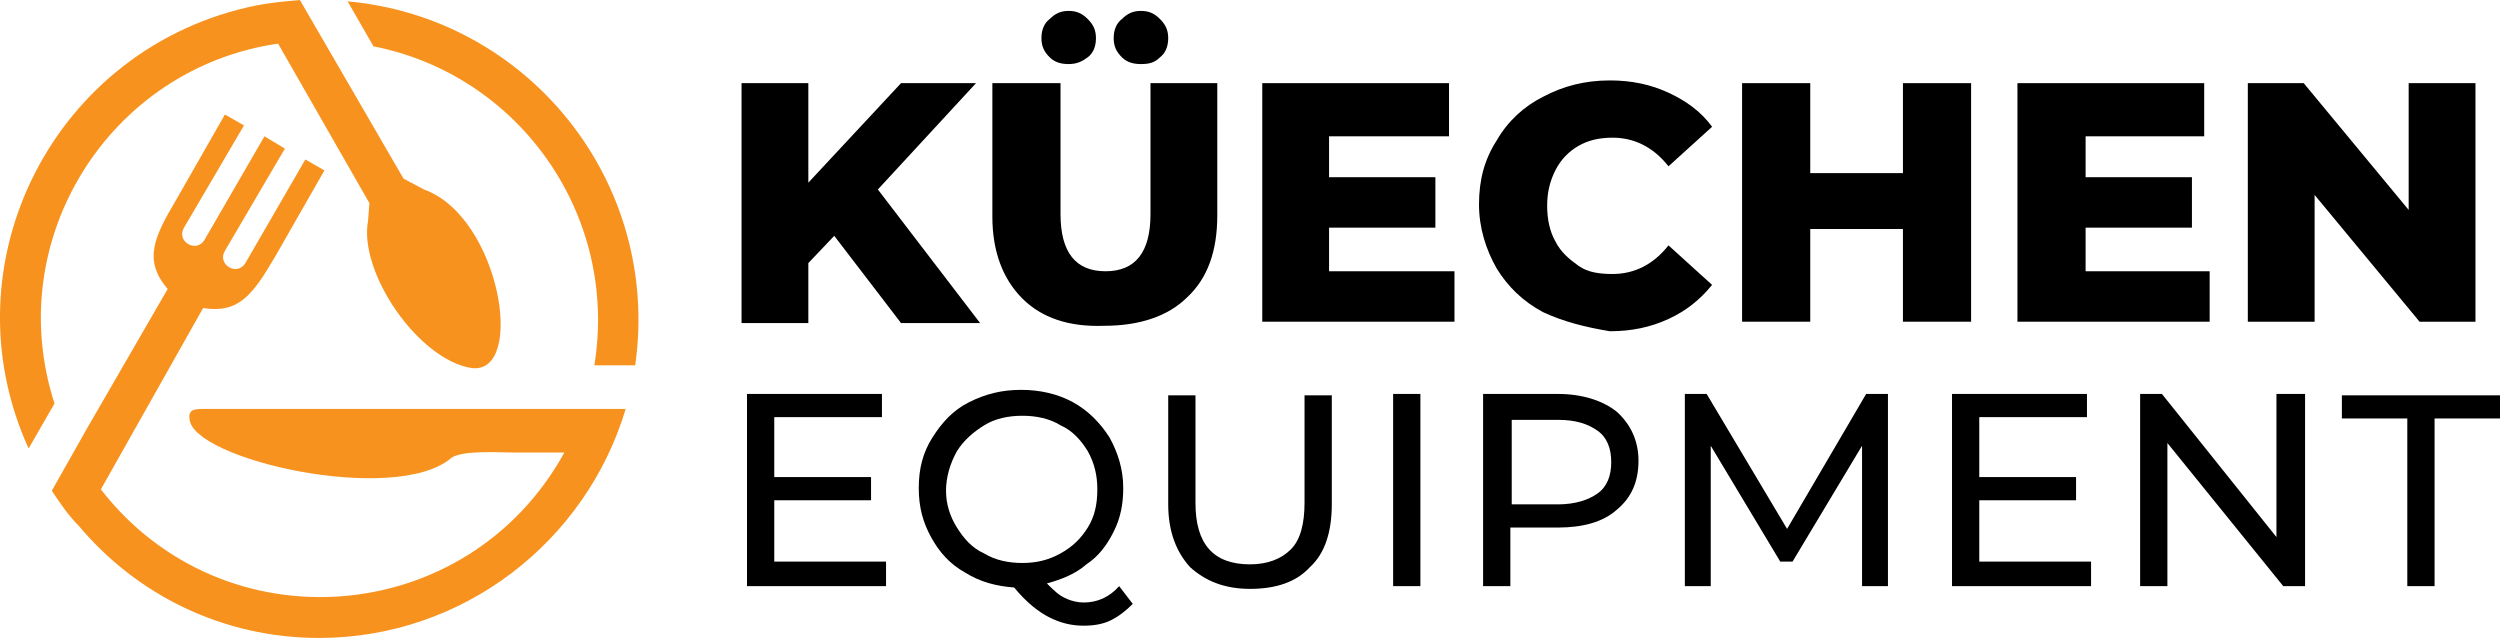 <?xml version="1.0" encoding="utf-8"?>
<!-- Generator: Adobe Illustrator 24.1.0, SVG Export Plug-In . SVG Version: 6.00 Build 0)  -->
<svg version="1.1" id="Layer_1" xmlns="http://www.w3.org/2000/svg" xmlns:xlink="http://www.w3.org/1999/xlink" x="0px" y="0px"
	 width="183.4px" height="46.8px" viewBox="0 0 183.4 46.8" style="enable-background:new 0 0 183.4 46.8;" xml:space="preserve">
<style type="text/css">
	.st0{fill-rule:evenodd;clip-rule:evenodd;fill:#F8921E;}
</style>
<g>
	<path d="M61.2,17.3l-1.9,2v4.4h-4.9V6.1h4.9v7.3l6.8-7.3h5.5l-7.2,7.8l7.5,9.8h-5.8L61.2,17.3z"/>
	<path d="M75,21.9c-1.4-1.4-2.2-3.4-2.2-6V6.1h5v9.6c0,2.8,1.1,4.2,3.3,4.2c2.2,0,3.3-1.4,3.3-4.2V6.1h4.9v9.7c0,2.6-0.7,4.6-2.2,6
		c-1.4,1.4-3.5,2.1-6.1,2.1C78.4,24,76.4,23.3,75,21.9z M77,4.2c-0.4-0.4-0.6-0.8-0.6-1.4s0.2-1.1,0.6-1.4c0.4-0.4,0.8-0.6,1.4-0.6
		c0.6,0,1,0.2,1.4,0.6c0.4,0.4,0.6,0.8,0.6,1.4s-0.2,1.1-0.6,1.4S79,4.7,78.4,4.7C77.9,4.7,77.4,4.6,77,4.2z M82.3,4.2
		c-0.4-0.4-0.6-0.8-0.6-1.4s0.2-1.1,0.6-1.4c0.4-0.4,0.8-0.6,1.4-0.6c0.6,0,1,0.2,1.4,0.6c0.4,0.4,0.6,0.8,0.6,1.4s-0.2,1.1-0.6,1.4
		c-0.4,0.4-0.8,0.5-1.4,0.5C83.2,4.7,82.7,4.6,82.3,4.2z"/>
	<path d="M106.7,19.8v3.8H92.6V6.1h13.7V10h-8.8v3h7.8v3.7h-7.8v3.2H106.7z"/>
	<path d="M113.2,22.9c-1.5-0.8-2.6-1.9-3.4-3.2c-0.8-1.4-1.3-3-1.3-4.7c0-1.8,0.4-3.3,1.3-4.7c0.8-1.4,2-2.5,3.4-3.2
		c1.5-0.8,3.1-1.2,4.9-1.2c1.6,0,3,0.3,4.3,0.9c1.3,0.6,2.4,1.4,3.2,2.5l-3.2,2.9c-1.1-1.4-2.5-2.1-4.1-2.1c-1,0-1.8,0.2-2.5,0.6
		c-0.7,0.4-1.3,1-1.7,1.8c-0.4,0.8-0.6,1.6-0.6,2.6c0,1,0.2,1.9,0.6,2.6c0.4,0.8,1,1.3,1.7,1.8s1.6,0.6,2.5,0.6c1.6,0,3-0.7,4.1-2.1
		l3.2,2.9c-0.9,1.1-1.9,1.9-3.2,2.5s-2.7,0.9-4.3,0.9C116.3,24,114.7,23.6,113.2,22.9z"/>
	<path d="M144.6,6.1v17.5h-5v-6.8h-6.8v6.8h-5V6.1h5v6.6h6.8V6.1H144.6z"/>
	<path d="M162.1,19.8v3.8h-14.1V6.1h13.7V10H153v3h7.8v3.7H153v3.2H162.1z"/>
	<path d="M181.6,6.1v17.5h-4.1l-7.7-9.3v9.3h-4.9V6.1h4.1l7.7,9.3V6.1H181.6z"/>
	<path d="M65,41.3V43H54.8V28.9h9.9v1.7h-7.9V35h7.1v1.7h-7.1v4.5H65z"/>
	<path d="M83.1,44.3c-0.5,0.5-1,0.9-1.6,1.2c-0.6,0.3-1.3,0.4-2,0.4c-0.9,0-1.7-0.2-2.5-0.6s-1.7-1.1-2.6-2.2
		c-1.3-0.1-2.5-0.4-3.6-1.1c-1.1-0.6-1.9-1.5-2.5-2.6s-0.9-2.2-0.9-3.6c0-1.4,0.3-2.6,1-3.7s1.5-2,2.7-2.6s2.4-0.9,3.8-0.9
		c1.4,0,2.7,0.3,3.8,0.9s2,1.5,2.7,2.6c0.6,1.1,1,2.3,1,3.7c0,1.2-0.2,2.2-0.7,3.2c-0.5,1-1.1,1.8-2,2.4c-0.8,0.7-1.8,1.1-2.9,1.4
		c0.5,0.5,0.9,0.9,1.4,1.1c0.4,0.2,0.9,0.3,1.3,0.3c1,0,1.9-0.4,2.6-1.2L83.1,44.3z M70.2,38.7c0.5,0.8,1.1,1.5,2,1.9
		c0.8,0.5,1.8,0.7,2.8,0.7c1,0,1.9-0.2,2.8-0.7s1.5-1.1,2-1.9c0.5-0.8,0.7-1.7,0.7-2.8c0-1-0.2-1.9-0.7-2.8c-0.5-0.8-1.1-1.5-2-1.9
		c-0.8-0.5-1.8-0.7-2.8-0.7c-1,0-2,0.2-2.8,0.7c-0.8,0.5-1.5,1.1-2,1.9C69.7,34,69.4,35,69.4,36C69.4,37,69.7,37.9,70.2,38.7z"/>
	<path d="M87.3,41.6c-1-1.1-1.6-2.6-1.6-4.6v-8h2v7.9c0,3,1.3,4.5,4,4.5c1.3,0,2.3-0.4,3-1.1s1-1.9,1-3.4v-7.9h2v8
		c0,2-0.5,3.6-1.6,4.6c-1,1.1-2.5,1.6-4.4,1.6S88.4,42.6,87.3,41.6z"/>
	<path d="M102.2,28.9h2V43h-2V28.9z"/>
	<path d="M118.6,30.2c1,0.9,1.6,2.1,1.6,3.6c0,1.5-0.5,2.7-1.6,3.6c-1,0.9-2.5,1.3-4.3,1.3h-3.5V43h-2V28.9h5.5
		C116.1,28.9,117.6,29.4,118.6,30.2z M117.2,36.2c0.7-0.5,1-1.3,1-2.3s-0.3-1.8-1-2.3s-1.6-0.8-2.9-0.8h-3.4V37h3.4
		C115.5,37,116.5,36.7,117.2,36.2z"/>
	<path d="M136.6,43l0-10.3l-5.1,8.5h-0.9l-5.1-8.5V43h-1.9V28.9h1.6l5.9,9.9l5.8-9.9h1.6l0,14.1H136.6z"/>
	<path d="M153.4,41.3V43h-10.2V28.9h9.9v1.7h-7.9V35h7.1v1.7h-7.1v4.5H153.4z"/>
	<path d="M169.1,28.9V43h-1.6L159,32.5V43h-2V28.9h1.6l8.4,10.5V28.9H169.1z"/>
	<path d="M176.6,30.7h-4.8v-1.7h11.6v1.7h-4.8V43h-2V30.7z"/>
</g>
<path class="st0" d="M46.6,26.8c1.9-13.4-7.8-25.5-21.1-26.7l1.9,3.3c10.7,2.1,18,12.4,16.2,23.4H46.6z M27,16.2
	C26.3,20,30.7,26.4,34.6,27c4,0.5,2.1-11.1-3.5-13.1l-1.5-0.8L22,0c-1.1,0.1-2.2,0.2-3.2,0.4C4,3.4-4.1,19.3,2.1,32.9L4,29.6
	C0.1,17.6,8,5,20.4,3.2l6.7,11.7L27,16.2z M23.4,46.8c10.6,0,19.6-7.1,22.5-16.8h-31c-0.5,0-1.1,0-1,0.7c0.1,3,15.1,6.4,19.2,2.9
	c0.8-0.6,3.6-0.4,4.7-0.4h3.6c-7.1,12.9-25,14.3-34,2.7l7.5-13.3c2.6,0.4,3.6-0.9,5.3-3.8l3.6-6.3l-1.4-0.8l-4.4,7.6
	c-0.6,1-2.1,0.1-1.5-0.9l4.4-7.5L19.4,10L15,17.6c-0.6,1-2.1,0.1-1.5-0.9l4.4-7.5l-1.4-0.8l-3.6,6.3c-1.6,2.7-2.4,4.4-0.6,6.5
	L6.4,31.4l-2.6,4.6c0.6,0.9,1.2,1.8,2,2.6h0C10,43.6,16.3,46.8,23.4,46.8z"/>
</svg>
